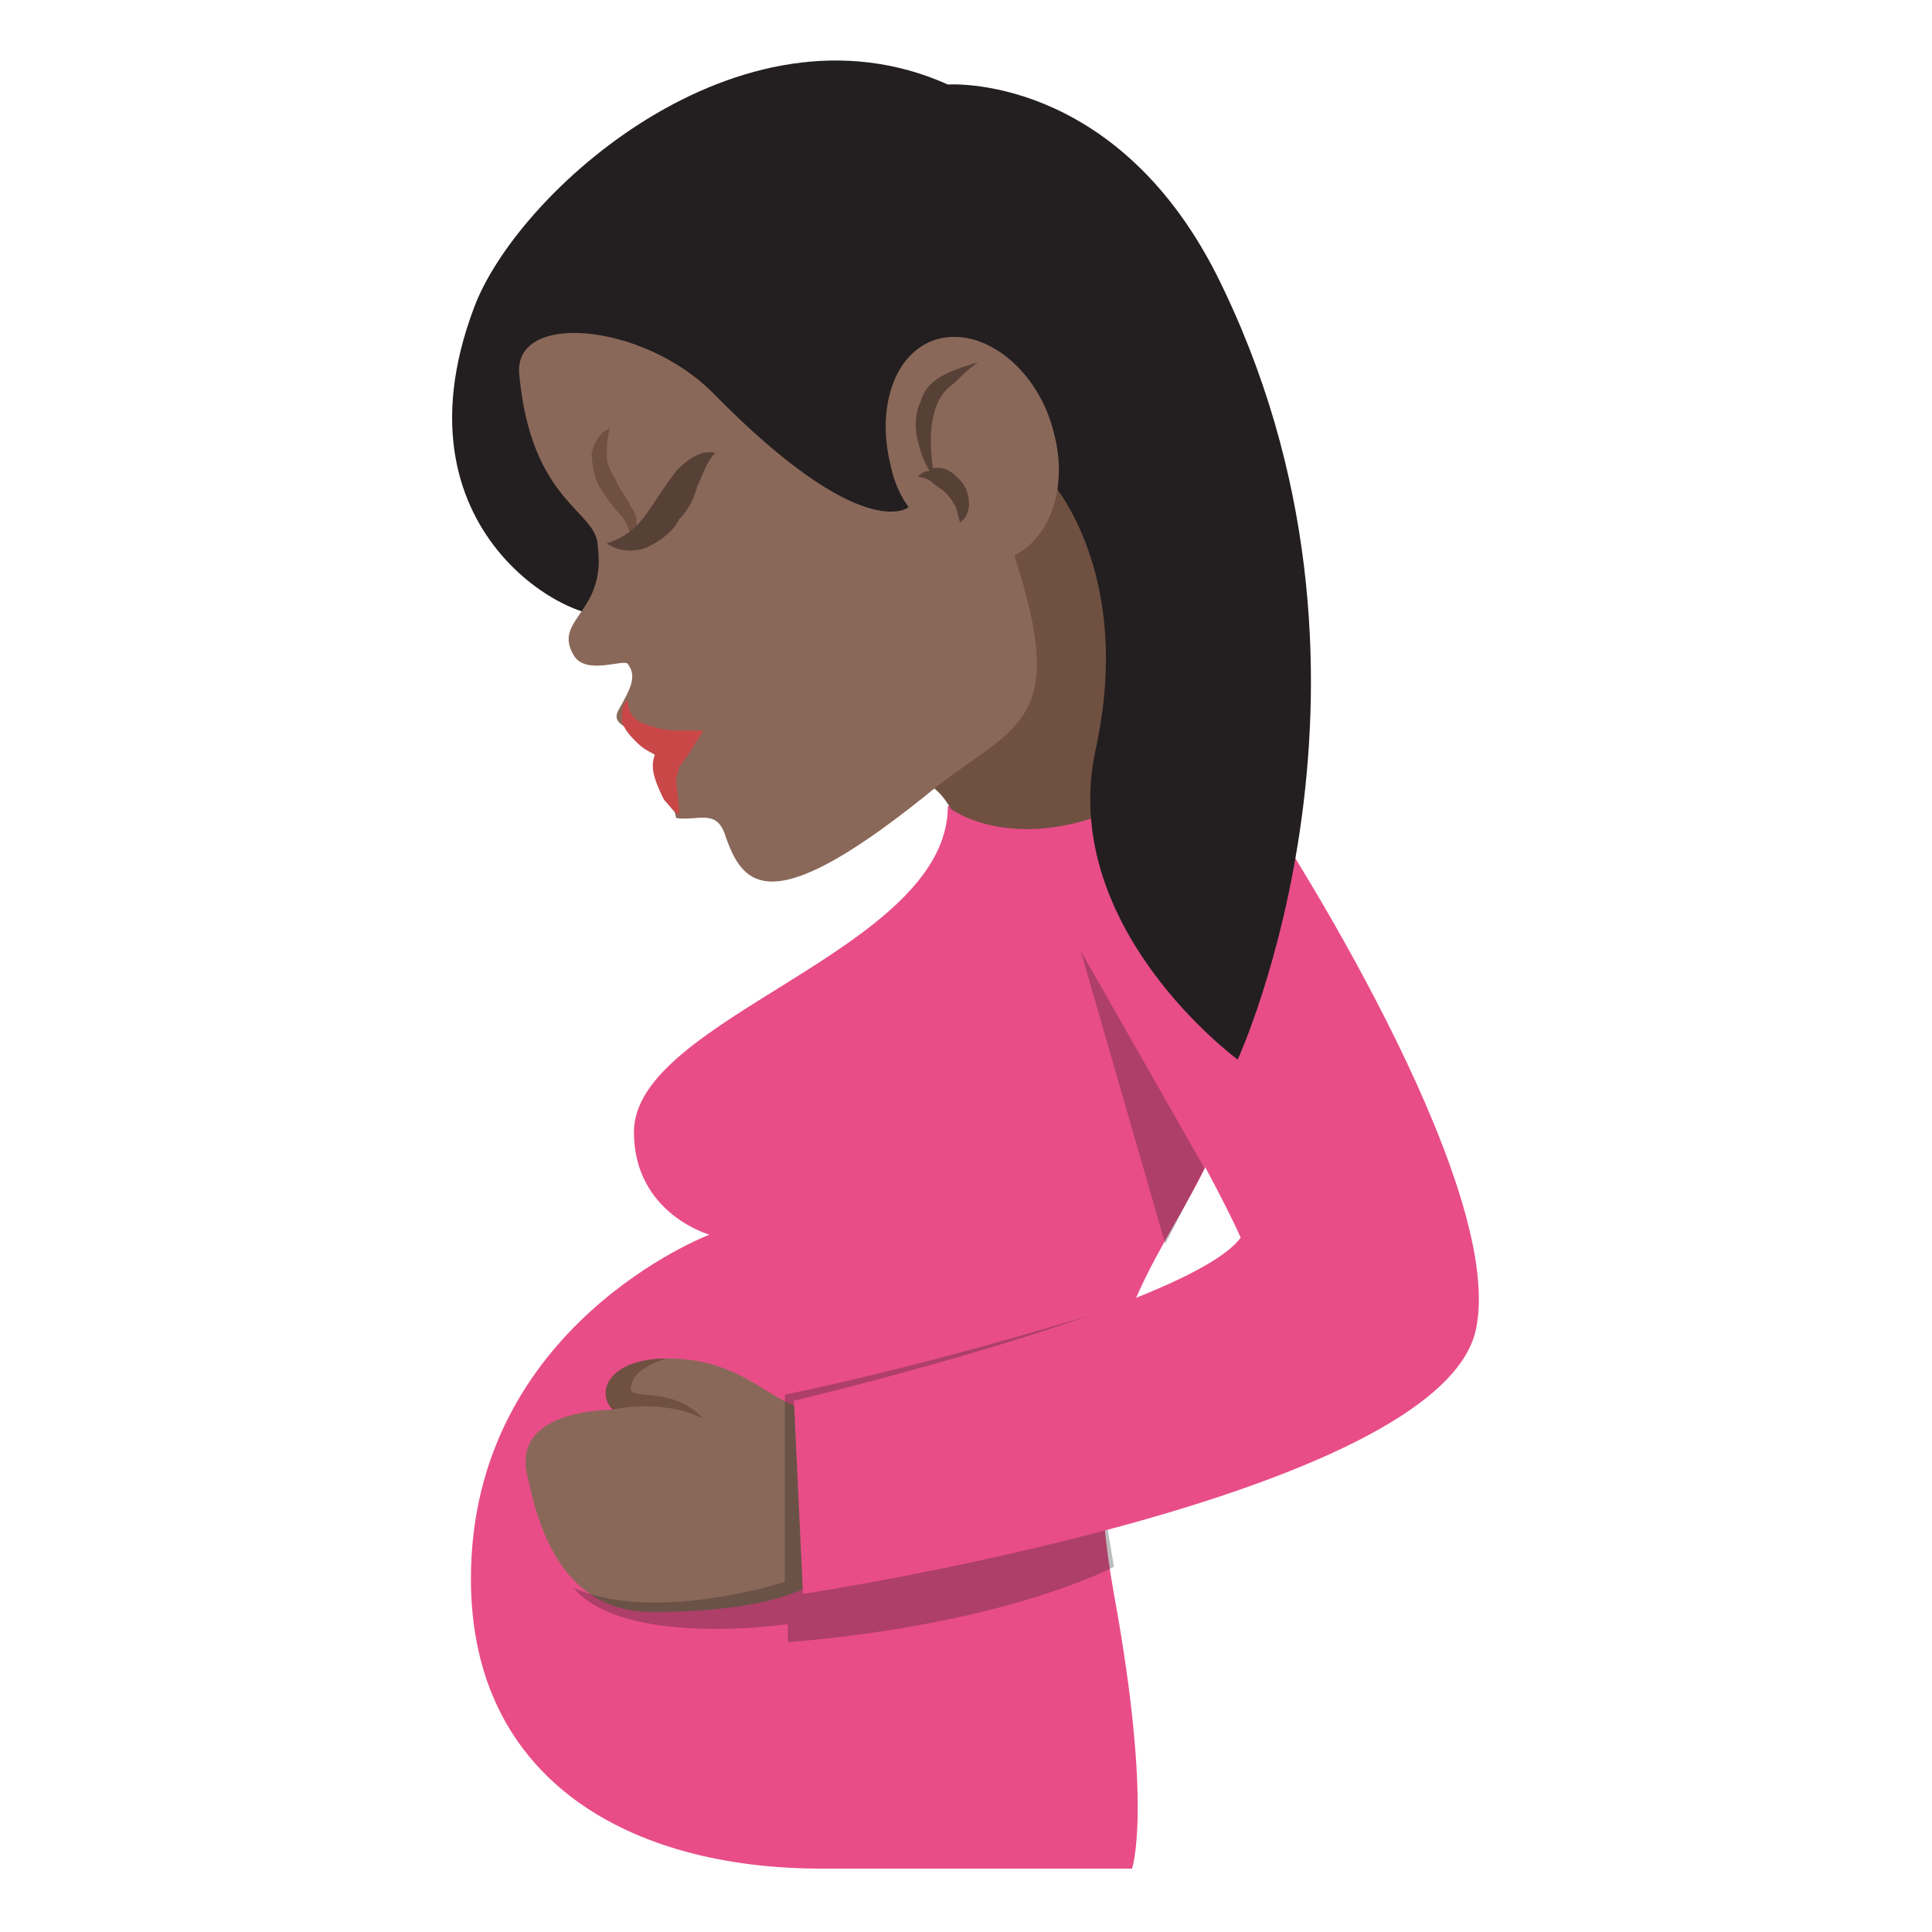 <svg xmlns="http://www.w3.org/2000/svg" viewBox="0 0 64 64" enable-background="new 0 0 64 64"><path d="m39.9 27.3l-8.5-.6c0 4.8-10.4 7-10.4 10.8 0 2.7 2.5 3.4 2.5 3.4s-7.9 3-7.9 11.4c0 6.7 5.3 9.6 11.6 9.6h10.3c0 0 .7-2-.6-9.1-2.5-13.9 7.6-11.6 3-25.5" fill="#e84d88"/><path d="m20.4 46.7l.6-1.4 1.1-.3c2.7 0 3.5 1.7 4.9 1.7v5.7c0 0-1.1 1-5.4 1-2.1 0-3.5-1.4-4.1-4.4-.7-2.4 2.9-2.3 2.9-2.3" fill="#8a6859"/><path d="m22.1 45c0 0-1.2.3-1.2 1 0 .4 1.4-.1 2.4 1-1.4-.7-3-.3-3-.3-.6-.6-.1-1.7 1.8-1.7" fill="#705041"/><g fill="#231f20"><path d="m26 46.2c5.8-1.2 11.6-3.1 11.6-3.1l-.9 7.6.2 1.2c0 0-3.5 1.9-10.8 2.5v-.6c0 0-5.4.8-7.1-1.2 2.7 1.2 7-.2 7-.2v-6.2" opacity=".3"/><path opacity=".3" d="m35.8 31.5l4.1 7.2-1.3 2.5z"/></g><path d="m42.2 27.3c0 0 7.7 11.8 6.7 16.7-1.1 5.6-22.3 8.8-22.3 8.8l-.3-6.4c0 0 13.1-3.1 14.8-5.4-1.1-2.5-5.3-9.6-5.3-9.6l6.4-4.1" fill="#e84d88"/><path d="m28.4 26.3l8.4-14.8.2 15.3c-3.5 1.5-5.5 0-5.5 0-1.1-2-3.1-.5-3.1-.5" fill="#705041"/><path d="m40.3 9.1c-3.4-6.7-8.9-6.3-8.9-6.3-6.9-3.1-14.3 3.6-15.7 7.4-2.9 7.7 3.8 10.8 4.7 10.1l14.3-4.5c0 0 2.9 3 1.6 9-1.3 5.9 4.7 10.3 4.7 10.3s5.9-12.8-.7-26" fill="#231f20"/><path d="m17.2 12.4c-.2-2.1 4.1-1.7 6.4.6 5 5.1 6.5 3.8 6.5 3.8-.3-.4-.5-.9-.6-1.4-.5-2 .2-3.9 1.7-4.2 1.5-.3 3.2 1.1 3.7 3.1.5 1.8-.1 3.5-1.3 4.1 1.8 5.5.1 5.6-2.5 7.6-5.6 4.6-6.5 3.4-7.1 1.6-.3-.8-.9-.4-1.6-.5 0 0-.1-.5-.6-1.8-.4-1.3-1.7-1.1-1.3-1.8.4-.7.6-1.1.3-1.5-.1-.2-1.4.4-1.8-.3-.7-1.2 1.1-1.4.8-3.6 0-1.2-2.2-1.4-2.6-5.7" fill="#8a6859"/><path d="m22.4 24.2c-.4 0-.7-.1-1-.2-.3-.1-.6-.3-.6-.8-.2.1-.2.4-.2.7.1.3.3.5.5.7.2.2.4.3.6.4-.1.2-.1.5 0 .8.1.3.2.5.3.7.2.2.3.4.5.5 0-.5-.1-.9-.1-1.2 0-.1.1-.3.1-.4.1-.1.2-.3.3-.4l.5-.8h-.9" fill="#c94747"/><path d="m31.3 12.4c-.4.2-.7.5-.8.9-.2.4-.2.9-.1 1.3.1.4.2.7.4 1-.2 0-.3.1-.4.2.2 0 .4.1.5.2.1.1.3.2.4.3.1.1.2.2.3.4.1.1.1.3.2.6.2-.1.3-.4.3-.6 0-.3-.1-.6-.3-.8-.2-.2-.4-.4-.7-.4-.1 0-.1 0-.2 0-.1-.8-.1-1.4.1-2 .1-.3.3-.6.6-.8.2-.2.5-.5.8-.7-.3.1-.7.2-1.1.4" fill="#574137"/><path d="m20.9 17.8c-.1-.4-.2-.6-.4-.8-.2-.2-.4-.5-.6-.8-.2-.3-.3-.8-.3-1.2.1-.4.3-.7.6-.8-.1.3-.1.7-.1.9s.1.5.3.8c.1.3.4.6.5.9.2.2.3.7 0 1" fill="#705041"/><path d="m23.7 15c-.3.3-.4.7-.6 1.1-.1.4-.3.8-.6 1.1-.2.4-.6.7-1 .9-.4.2-1 .2-1.4-.1.9-.3 1.2-.8 1.6-1.4.2-.3.4-.6.7-1 .4-.4.8-.7 1.3-.6" fill="#574137"/></svg>